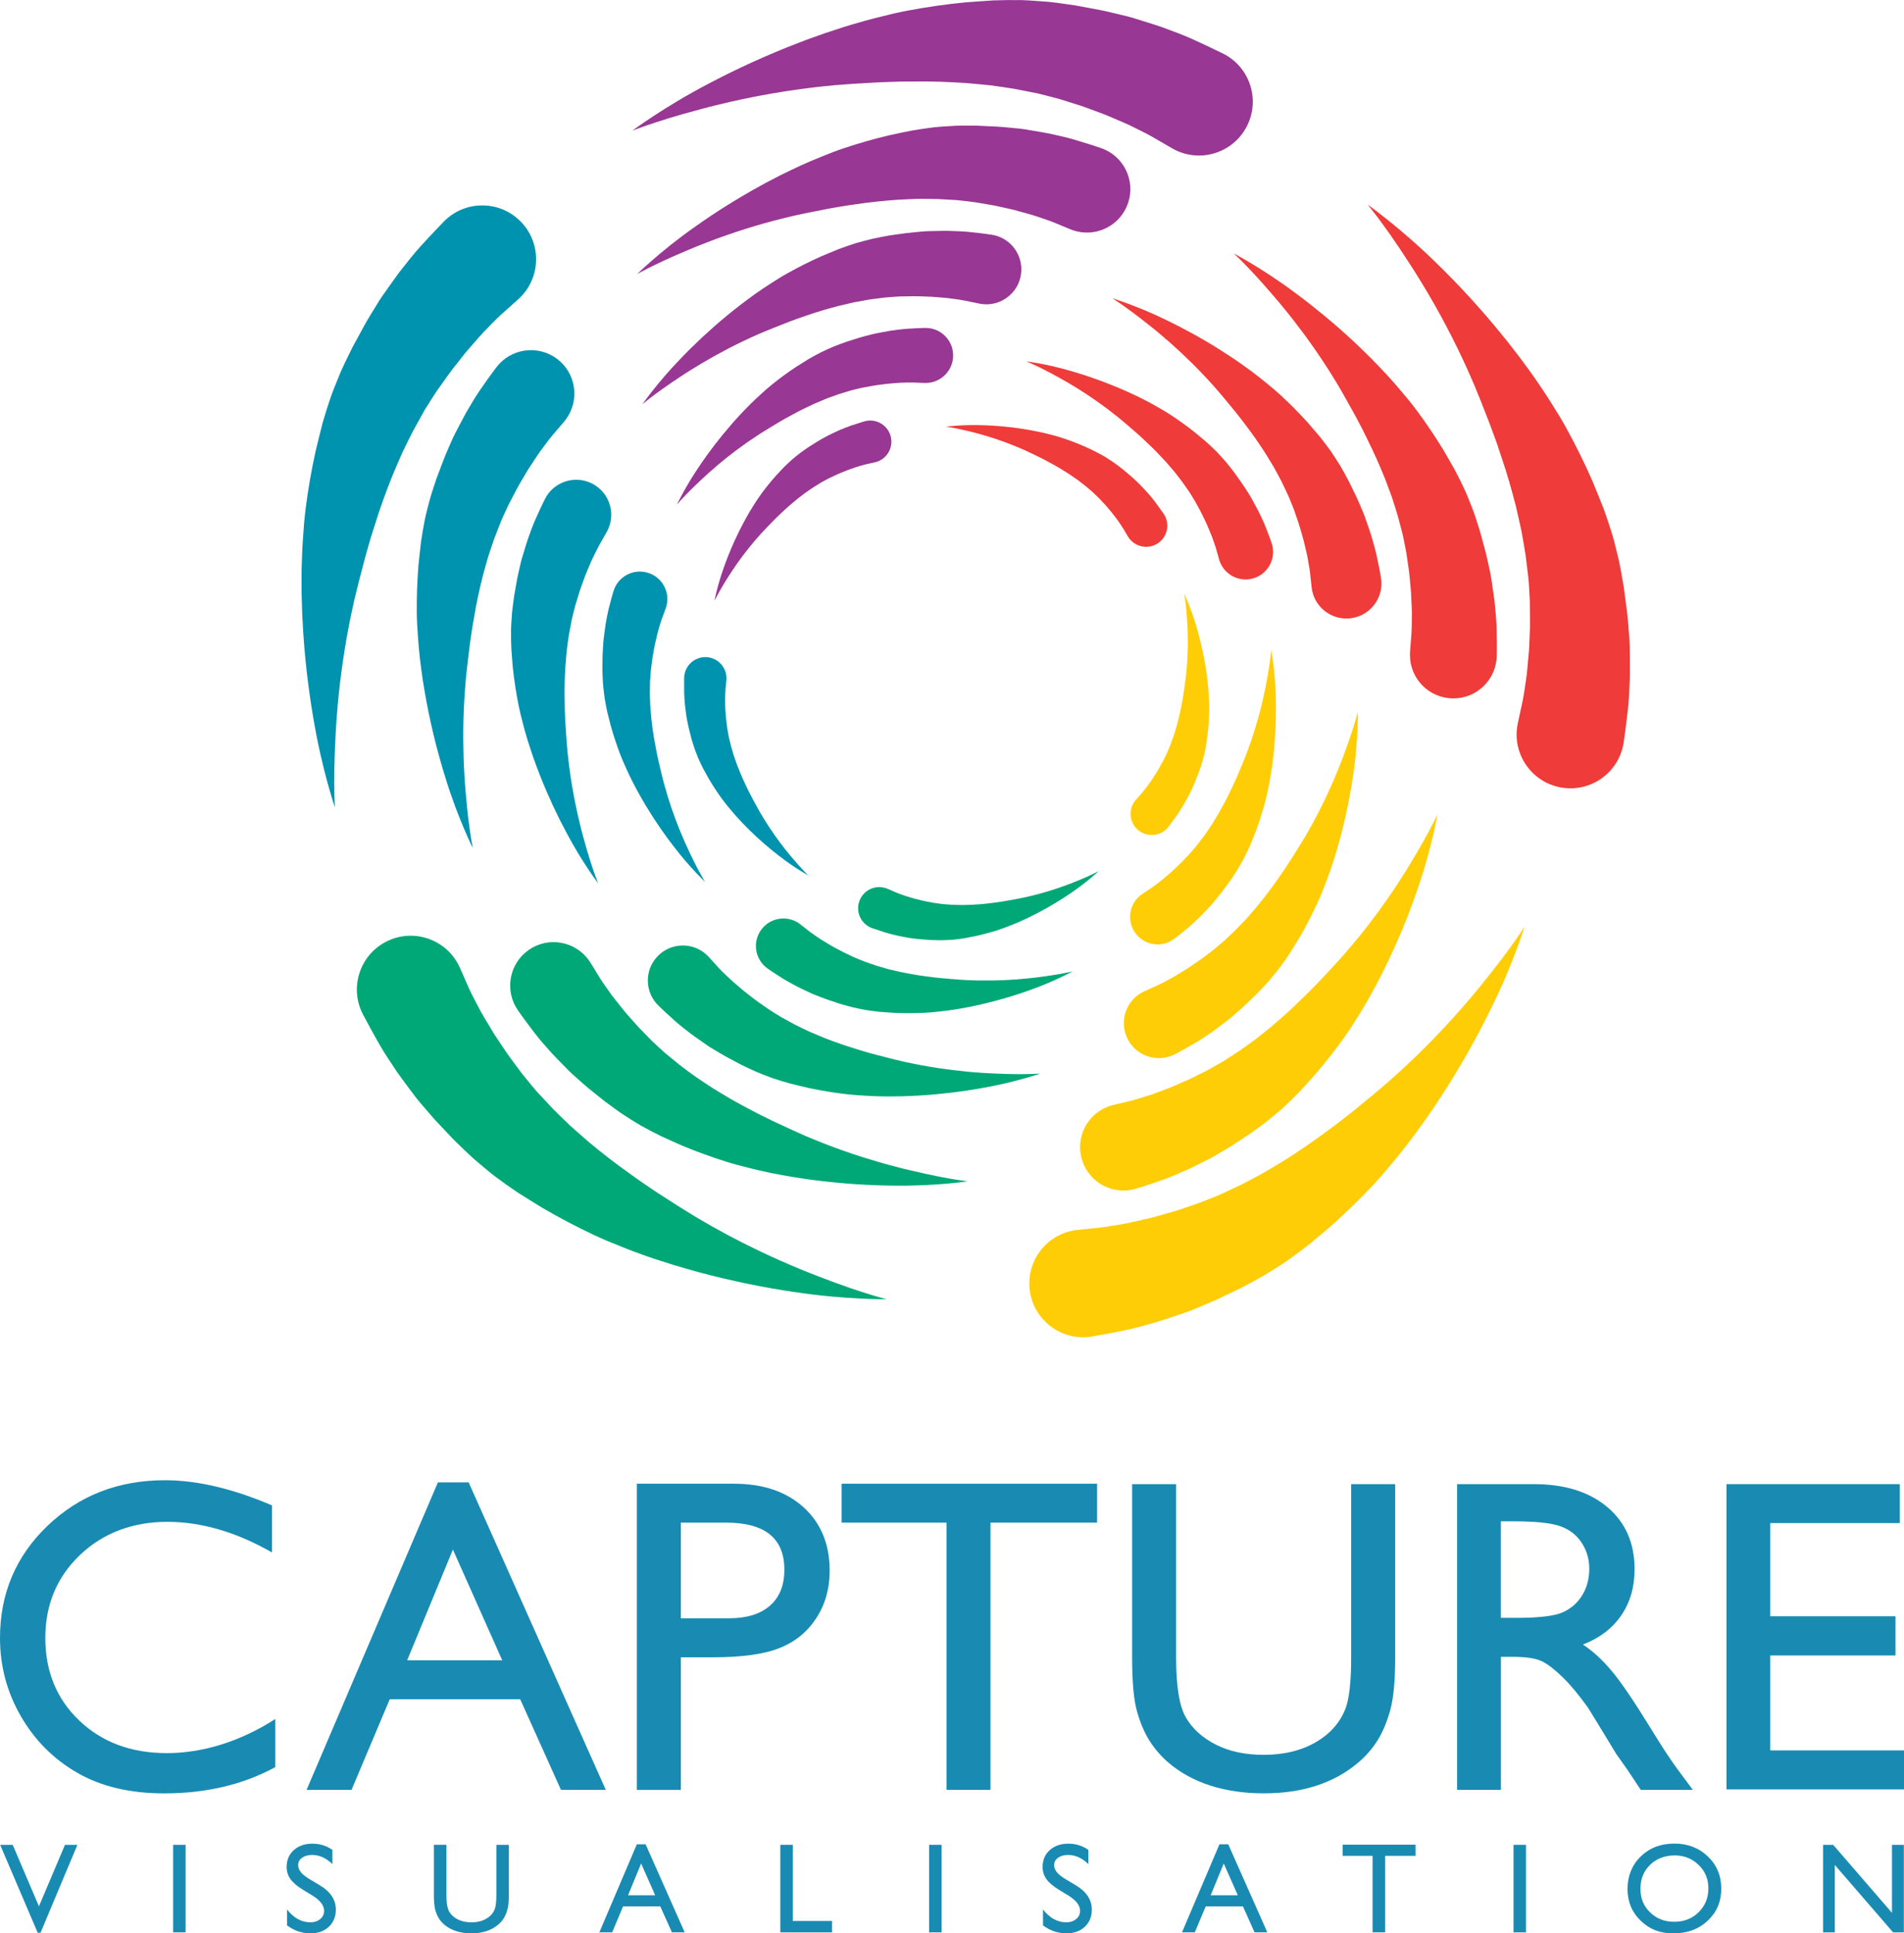 <?xml version="1.0" encoding="UTF-8"?>
<svg id="Five_Star" data-name="Five Star" xmlns="http://www.w3.org/2000/svg" viewBox="0 0 492.87 500.45">
  <defs>
    <style>
      .cls-1 {
        fill: #00a877;
      }

      .cls-1, .cls-2, .cls-3, .cls-4, .cls-5, .cls-6 {
        stroke-width: 0px;
      }

      .cls-2 {
        fill: #983794;
      }

      .cls-3 {
        fill: #ffcd05;
      }

      .cls-4 {
        fill: #ef3b39;
      }

      .cls-5 {
        fill: #0093af;
      }

      .cls-6 {
        fill: #198bb3;
      }
    </style>
  </defs>
  <g>
    <path class="cls-6" d="M71.27,444.96v12.46c-8.31,4.53-17.9,6.8-28.78,6.8-8.84,0-16.33-1.78-22.49-5.33-6.16-3.55-11.03-8.44-14.62-14.67-3.59-6.23-5.38-12.97-5.38-20.22,0-11.52,4.11-21.21,12.32-29.06,8.21-7.86,18.35-11.78,30.39-11.78,8.31,0,17.54,2.17,27.71,6.52v12.18c-9.26-5.29-18.3-7.93-27.14-7.93s-16.59,2.86-22.57,8.58c-5.99,5.72-8.98,12.89-8.98,21.5s2.95,15.83,8.84,21.41c5.89,5.59,13.43,8.38,22.61,8.38s18.96-2.95,28.1-8.84Z"/>
    <path class="cls-6" d="M113.36,383.72h7.96l35.49,79.59h-11.6l-10.55-23.45h-33.77l-9.89,23.45h-11.64l33.99-79.59ZM130.01,429.78l-12.77-28.67-11.84,28.67h24.61Z"/>
    <path class="cls-6" d="M164.86,463.31v-79.25h25.1c7.55,0,13.58,2.04,18.07,6.12,4.49,4.08,6.74,9.56,6.74,16.43,0,4.61-1.15,8.69-3.46,12.24-2.3,3.55-5.46,6.13-9.46,7.73-4,1.61-9.75,2.41-17.22,2.41h-8.39v34.33h-11.39ZM187.97,394.14h-11.73v24.76h12.41c4.61,0,8.16-1.08,10.65-3.26,2.49-2.17,3.74-5.27,3.74-9.32,0-8.12-5.02-12.18-15.07-12.18Z"/>
    <path class="cls-6" d="M217.88,384.06h66.11v10.08h-27.59v69.17h-11.39v-69.17h-27.14v-10.08Z"/>
    <path class="cls-6" d="M349.77,384.17h11.39v44.92c0,6.08-.45,10.67-1.33,13.77-.89,3.1-1.98,5.67-3.29,7.73-1.3,2.06-2.9,3.9-4.79,5.52-6.27,5.4-14.47,8.1-24.59,8.1s-18.58-2.68-24.81-8.04c-1.89-1.66-3.49-3.52-4.79-5.58-1.3-2.06-2.38-4.58-3.23-7.56-.85-2.98-1.27-7.67-1.27-14.05v-44.81h11.39v44.92c0,7.44.85,12.62,2.55,15.52,1.7,2.91,4.28,5.24,7.76,7,3.47,1.76,7.57,2.63,12.29,2.63,6.72,0,12.2-1.76,16.43-5.27,2.23-1.89,3.83-4.12,4.81-6.68.98-2.57,1.47-6.97,1.47-13.2v-44.92Z"/>
    <path class="cls-6" d="M377.18,463.31v-79.14h19.83c8.01,0,14.36,1.98,19.07,5.95,4.7,3.97,7.05,9.33,7.05,16.09,0,4.61-1.15,8.59-3.46,11.95-2.3,3.36-5.61,5.87-9.91,7.54,2.53,1.66,5,3.93,7.42,6.8,2.42,2.87,5.81,7.87,10.2,15.01,2.76,4.5,4.97,7.87,6.63,10.14l4.19,5.66h-13.48l-3.45-5.21c-.12-.19-.34-.51-.68-.96l-2.21-3.12-3.5-5.78-3.79-6.18c-2.34-3.25-4.48-5.84-6.43-7.76-1.95-1.92-3.71-3.31-5.28-4.16-1.57-.85-4.21-1.27-7.91-1.27h-2.95v34.44h-11.33ZM391.91,393.8h-3.4v24.98h4.3c5.74,0,9.68-.49,11.81-1.47,2.14-.98,3.8-2.46,4.99-4.44,1.19-1.98,1.79-4.24,1.79-6.77s-.66-4.75-1.98-6.77c-1.32-2.02-3.18-3.44-5.58-4.28-2.4-.83-6.37-1.25-11.92-1.25Z"/>
    <path class="cls-6" d="M446.92,384.17h44.87v10.08h-33.54v24.13h32.41v10.14h-32.41v24.58h34.62v10.09h-45.95v-79.03Z"/>
  </g>
  <g>
    <path class="cls-6" d="M16.82,477.54h3.22l-9.55,22.76h-.73L.04,477.54h3.25l6.79,15.91,6.74-15.91Z"/>
    <path class="cls-6" d="M44.82,477.54h3.23v22.66h-3.23v-22.66Z"/>
    <path class="cls-6" d="M80.93,490.7l-2.46-1.5c-1.54-.94-2.63-1.87-3.29-2.79-.65-.91-.98-1.96-.98-3.15,0-1.79.62-3.24,1.85-4.35,1.23-1.11,2.83-1.67,4.81-1.67s3.61.53,5.19,1.6v3.68c-1.63-1.57-3.38-2.36-5.25-2.36-1.06,0-1.92.24-2.6.73-.68.49-1.02,1.12-1.02,1.88,0,.68.25,1.31.75,1.91.5.59,1.3,1.22,2.41,1.87l2.47,1.47c2.75,1.65,4.13,3.75,4.13,6.3,0,1.82-.61,3.29-1.82,4.43-1.21,1.14-2.79,1.7-4.73,1.7-2.23,0-4.26-.69-6.09-2.06v-4.12c1.75,2.22,3.77,3.33,6.06,3.33,1.01,0,1.86-.29,2.53-.85.67-.56,1.01-1.27,1.01-2.12,0-1.38-.99-2.69-2.97-3.93Z"/>
    <path class="cls-6" d="M128.47,477.54h3.25v12.86c0,1.74-.12,3.06-.38,3.94-.25.88-.56,1.62-.94,2.21-.37.59-.83,1.12-1.36,1.58-1.79,1.55-4.13,2.32-7.01,2.32s-5.3-.77-7.08-2.3c-.54-.48-.99-1.01-1.36-1.6-.37-.59-.68-1.31-.92-2.17-.24-.85-.36-2.19-.36-4.02v-12.83h3.25v12.86c0,2.13.24,3.61.73,4.45.49.83,1.22,1.5,2.21,2,.99.5,2.16.76,3.51.76,1.92,0,3.48-.5,4.69-1.51.64-.54,1.09-1.18,1.37-1.91.28-.73.42-1.99.42-3.78v-12.86Z"/>
    <path class="cls-6" d="M164.85,477.4h2.27l10.12,22.79h-3.31l-3.01-6.72h-9.63l-2.82,6.72h-3.32l9.7-22.79ZM169.6,490.59l-3.64-8.21-3.38,8.21h7.02Z"/>
    <path class="cls-6" d="M201.99,477.54h3.23v19.71h10.17v2.95h-13.4v-22.66Z"/>
    <path class="cls-6" d="M240.52,477.54h3.23v22.66h-3.23v-22.66Z"/>
    <path class="cls-6" d="M276.62,490.7l-2.46-1.5c-1.54-.94-2.64-1.87-3.29-2.79-.65-.91-.98-1.96-.98-3.15,0-1.79.62-3.24,1.85-4.35,1.23-1.11,2.84-1.67,4.81-1.67s3.61.53,5.19,1.6v3.68c-1.63-1.57-3.38-2.36-5.25-2.36-1.05,0-1.92.24-2.6.73-.68.49-1.02,1.12-1.02,1.88,0,.68.25,1.31.75,1.91.5.59,1.3,1.22,2.41,1.87l2.47,1.47c2.75,1.65,4.13,3.75,4.13,6.3,0,1.82-.61,3.29-1.82,4.43-1.21,1.14-2.79,1.7-4.73,1.7-2.23,0-4.26-.69-6.09-2.06v-4.12c1.74,2.22,3.77,3.33,6.06,3.33,1.01,0,1.86-.29,2.53-.85.67-.56,1.01-1.27,1.01-2.12,0-1.38-.99-2.69-2.97-3.93Z"/>
    <path class="cls-6" d="M315.67,477.4h2.27l10.12,22.79h-3.31l-3.01-6.72h-9.63l-2.82,6.72h-3.32l9.7-22.79ZM320.42,490.59l-3.64-8.21-3.38,8.21h7.02Z"/>
    <path class="cls-6" d="M347.57,477.5h18.86v2.89h-7.87v19.8h-3.25v-19.8h-7.74v-2.89Z"/>
    <path class="cls-6" d="M391.79,477.54h3.23v22.66h-3.23v-22.66Z"/>
    <path class="cls-6" d="M433.38,477.21c3.49,0,6.39,1.11,8.71,3.33,2.32,2.22,3.48,5,3.48,8.34s-1.17,6.11-3.51,8.3c-2.34,2.19-5.29,3.28-8.86,3.28s-6.23-1.09-8.5-3.28c-2.27-2.19-3.4-4.93-3.4-8.23s1.14-6.18,3.42-8.4c2.29-2.22,5.17-3.33,8.66-3.33ZM433.51,480.29c-2.58,0-4.71.81-6.37,2.43-1.66,1.62-2.49,3.69-2.49,6.21s.83,4.48,2.5,6.1c1.67,1.62,3.75,2.43,6.26,2.43s4.62-.83,6.3-2.48c1.68-1.65,2.52-3.71,2.52-6.18s-.84-4.42-2.52-6.06c-1.69-1.64-3.75-2.46-6.21-2.46Z"/>
    <path class="cls-6" d="M489.76,477.54h3.07v22.66h-2.78l-15.09-17.45v17.45h-3.04v-22.66h2.62l15.22,17.6v-17.6Z"/>
  </g>
  <g>
    <path class="cls-2" d="M163.7,33.83s1.9-1.45,5.4-3.74c3.5-2.3,8.61-5.48,15.05-8.81,3.21-1.69,6.75-3.42,10.55-5.16,3.81-1.72,7.89-3.46,12.19-5.1,2.14-.85,4.36-1.59,6.61-2.41,2.26-.73,4.55-1.53,6.9-2.22,2.35-.69,4.72-1.37,7.14-1.95,1.21-.3,2.42-.6,3.63-.9,1.22-.26,2.45-.55,3.68-.77,4.93-.94,9.93-1.66,14.9-2.14,2.49-.21,4.97-.36,7.43-.53,2.46-.09,4.9-.11,7.3-.07,1.2.03,2.39.11,3.57.2,1.18.09,2.35.15,3.5.26,2.31.23,4.55.61,6.74.9,2.18.4,4.3.8,6.35,1.18,2.05.39,4,.92,5.89,1.35,1.9.41,3.66.99,5.35,1.53,1.69.54,3.29,1.01,4.78,1.53,2.96,1.09,5.54,2.04,7.61,2.97,2.06.95,3.68,1.67,4.77,2.2,1.09.53,1.67.81,1.67.81l1.71.82c6.93,3.34,9.84,11.67,6.49,18.6-3.34,6.93-11.67,9.84-18.6,6.49-.32-.15-.66-.33-.96-.51,0,0-1.83-1.07-5.04-2.93-1.62-.93-3.66-1.9-6-3.06-1.18-.55-2.47-1.07-3.82-1.66-.68-.29-1.37-.59-2.08-.89-.71-.3-1.46-.55-2.22-.84-1.53-.54-3.1-1.19-4.77-1.72-1.68-.53-3.43-1.08-5.21-1.64-1.82-.46-3.69-1-5.62-1.45-1.95-.38-3.95-.77-5.98-1.17-2.05-.33-4.14-.63-6.27-.92-2.13-.2-4.3-.43-6.5-.6-4.39-.28-8.89-.46-13.4-.38-1.13.02-2.26.01-3.39.02-1.13.04-2.26.08-3.39.11-2.27.04-4.51.25-6.76.35-2.25.1-4.48.31-6.7.46-2.2.24-4.4.41-6.54.71-4.3.52-8.45,1.19-12.38,1.91-3.93.74-7.64,1.53-11.05,2.37-3.42.8-6.51,1.71-9.28,2.45-2.75.79-5.15,1.51-7.11,2.17-3.93,1.28-6.13,2.18-6.13,2.18Z"/>
    <path class="cls-5" d="M86.68,208.93s-.79-2.25-1.89-6.29c-1.11-4.04-2.55-9.89-3.73-17.04-.62-3.57-1.16-7.47-1.65-11.63-.46-4.16-.86-8.57-1.08-13.17-.15-2.3-.17-4.64-.25-7.03,0-2.38-.05-4.8.02-7.25.07-2.44.15-4.91.35-7.39.09-1.24.18-2.49.27-3.74.13-1.24.23-2.5.4-3.74.63-4.97,1.49-9.95,2.57-14.83.57-2.43,1.19-4.84,1.79-7.23.67-2.37,1.41-4.69,2.19-6.96.4-1.13.84-2.24,1.29-3.33.45-1.09.87-2.18,1.33-3.25.94-2.12,1.98-4.14,2.94-6.13,1.06-1.95,2.09-3.84,3.08-5.67,1-1.83,2.11-3.52,3.1-5.19.98-1.68,2.08-3.18,3.11-4.62,1.03-1.44,1.98-2.82,2.93-4.08,1.95-2.48,3.65-4.64,5.17-6.32,1.54-1.67,2.72-2.99,3.57-3.86.84-.87,1.28-1.34,1.28-1.34l1.31-1.37c5.32-5.56,14.14-5.75,19.7-.43s5.75,14.14.43,19.7c-.24.26-.52.52-.78.75,0,0-1.58,1.41-4.35,3.89-1.38,1.25-2.93,2.9-4.76,4.76-.89.96-1.78,2.02-2.75,3.12-.49.55-.98,1.12-1.49,1.7-.5.59-.97,1.22-1.48,1.86-.99,1.28-2.09,2.58-3.11,4.01-1.02,1.44-2.08,2.92-3.17,4.45-1,1.59-2.09,3.2-3.11,4.9-.97,1.74-1.95,3.52-2.96,5.33-.95,1.84-1.88,3.75-2.81,5.68-.85,1.97-1.74,3.96-2.58,5.99-1.62,4.09-3.18,8.31-4.5,12.63-.33,1.08-.69,2.15-1.03,3.23-.31,1.09-.63,2.18-.94,3.26-.66,2.17-1.16,4.37-1.75,6.54-.6,2.17-1.09,4.36-1.63,6.51-.45,2.17-.97,4.31-1.35,6.44-.84,4.25-1.48,8.4-2.01,12.37-.51,3.97-.91,7.74-1.16,11.24-.29,3.5-.39,6.72-.53,9.58-.1,2.86-.15,5.37-.14,7.43,0,4.13.18,6.5.18,6.5Z"/>
    <path class="cls-1" d="M229.4,336.29s-2.38.06-6.57-.15c-4.19-.2-10.19-.63-17.35-1.72-3.59-.52-7.47-1.2-11.57-2.03-4.1-.85-8.42-1.83-12.86-3.04-2.23-.57-4.47-1.28-6.76-1.93-2.26-.74-4.58-1.44-6.89-2.25-2.3-.82-4.63-1.66-6.92-2.62-1.15-.47-2.31-.94-3.47-1.41-1.14-.51-2.3-.99-3.43-1.54-4.53-2.14-9-4.49-13.31-7.02-2.14-1.29-4.23-2.63-6.32-3.94-2.05-1.37-4.03-2.79-5.95-4.23-.95-.73-1.87-1.49-2.77-2.26-.9-.76-1.81-1.5-2.68-2.27-1.73-1.55-3.32-3.17-4.93-4.69-1.52-1.61-3.01-3.17-4.44-4.69-1.43-1.52-2.7-3.1-3.98-4.55-1.29-1.45-2.38-2.96-3.43-4.38-1.05-1.43-2.07-2.76-2.97-4.05-1.75-2.62-3.29-4.91-4.41-6.87-1.11-1.98-2-3.52-2.57-4.59-.57-1.07-.88-1.64-.88-1.64l-.9-1.67c-3.64-6.78-1.1-15.23,5.68-18.87,6.78-3.64,15.22-1.1,18.86,5.68.17.31.33.66.48.97,0,0,.85,1.94,2.35,5.34.77,1.7,1.85,3.68,3.06,6,.63,1.14,1.37,2.31,2.12,3.58.38.63.76,1.28,1.16,1.95.4.66.86,1.3,1.31,1.98.92,1.33,1.81,2.79,2.85,4.2,1.05,1.42,2.14,2.88,3.26,4.39,1.2,1.44,2.39,2.98,3.7,4.48,1.36,1.46,2.74,2.94,4.15,4.46,1.46,1.47,2.98,2.94,4.53,4.43,1.61,1.41,3.23,2.88,4.9,4.31,3.39,2.81,6.92,5.59,10.62,8.18.93.64,1.84,1.32,2.76,1.98l2.81,1.9c1.86,1.3,3.8,2.45,5.68,3.69,1.88,1.25,3.81,2.38,5.69,3.56,1.92,1.1,3.8,2.25,5.71,3.27,3.78,2.11,7.54,4,11.14,5.73,3.61,1.71,7.08,3.25,10.33,4.58,3.24,1.36,6.27,2.45,8.95,3.47,2.69.98,5.06,1.81,7.03,2.43,3.93,1.27,6.24,1.84,6.24,1.84Z"/>
    <path class="cls-3" d="M394.63,239.91s-.68,2.28-2.17,6.2c-1.48,3.92-3.75,9.5-7,15.97-1.6,3.25-3.45,6.73-5.5,10.38-2.07,3.63-4.34,7.44-6.87,11.29-1.23,1.95-2.59,3.85-3.93,5.84-1.4,1.92-2.78,3.92-4.27,5.85-1.49,1.93-3.01,3.89-4.63,5.77l-2.41,2.87c-.84.93-1.65,1.88-2.52,2.79-3.43,3.65-7.06,7.17-10.79,10.49-1.89,1.63-3.81,3.21-5.7,4.79-1.94,1.52-3.9,2.96-5.86,4.35-.99.68-2,1.32-3,1.94-1.01.62-1.99,1.26-2.99,1.84-2.01,1.17-4.04,2.18-5.98,3.24-2,.95-3.95,1.88-5.83,2.78-1.89.89-3.78,1.61-5.56,2.38-1.78.78-3.55,1.35-5.23,1.91-1.68.55-3.26,1.12-4.77,1.57-3.04.86-5.69,1.61-7.9,2.08-2.22.44-3.96.82-5.16,1.02-1.19.21-1.83.33-1.83.33l-1.87.34c-7.57,1.37-14.82-3.66-16.19-11.23-1.37-7.57,3.66-14.82,11.23-16.19.35-.06.73-.11,1.07-.15,0,0,2.11-.21,5.8-.59,1.85-.21,4.07-.62,6.65-1.06,1.28-.25,2.62-.59,4.06-.9.72-.16,1.46-.33,2.21-.5.75-.18,1.51-.42,2.29-.63,1.55-.46,3.21-.86,4.87-1.41,1.67-.56,3.4-1.14,5.18-1.74,1.74-.7,3.57-1.36,5.4-2.13,1.8-.84,3.65-1.7,5.52-2.57,1.85-.93,3.72-1.92,5.61-2.94,1.84-1.1,3.73-2.18,5.61-3.33,3.72-2.36,7.46-4.86,11.07-7.57.9-.68,1.82-1.34,2.73-2.01l2.68-2.09c1.81-1.37,3.51-2.85,5.26-4.26,1.77-1.4,3.44-2.88,5.14-4.31,1.64-1.49,3.32-2.92,4.88-4.42,3.17-2.95,6.14-5.93,8.89-8.82,2.74-2.91,5.28-5.73,7.54-8.41,2.3-2.66,4.26-5.21,6.07-7.44,1.76-2.26,3.28-4.25,4.48-5.93,2.43-3.35,3.68-5.36,3.68-5.36Z"/>
    <path class="cls-4" d="M354.03,52.98s1.96,1.36,5.23,3.98c3.27,2.62,7.87,6.5,13.03,11.59,2.6,2.53,5.34,5.36,8.17,8.44,2.82,3.09,5.73,6.43,8.62,10.02,1.47,1.77,2.86,3.66,4.34,5.54,1.4,1.92,2.86,3.85,4.25,5.87,1.38,2.02,2.76,4.06,4.06,6.18.66,1.06,1.32,2.12,1.98,3.18.62,1.08,1.28,2.16,1.87,3.26,2.41,4.4,4.64,8.93,6.64,13.5.97,2.3,1.88,4.61,2.8,6.9.85,2.31,1.61,4.63,2.33,6.92.34,1.15.64,2.31.91,3.45.28,1.15.58,2.28.83,3.41.49,2.27.83,4.52,1.23,6.69.29,2.2.57,4.34.84,6.4.26,2.07.37,4.09.54,6.02.19,1.93.19,3.79.2,5.56,0,1.77.05,3.45.02,5.02-.12,3.16-.23,5.9-.47,8.16-.26,2.25-.45,4.02-.62,5.22-.16,1.2-.25,1.84-.25,1.84l-.26,1.88c-1.04,7.62-8.06,12.96-15.68,11.92-7.62-1.04-12.96-8.06-11.92-15.68.05-.35.12-.73.19-1.07,0,0,.45-2.07,1.23-5.7.38-1.83.67-4.07,1.05-6.65.16-1.29.25-2.68.39-4.14.07-.73.14-1.49.21-2.26.06-.77.07-1.56.11-2.37.04-1.62.18-3.32.16-5.07-.02-1.77-.04-3.59-.05-5.46-.12-1.87-.18-3.82-.36-5.8-.24-1.98-.49-3.99-.74-6.05-.32-2.05-.68-4.13-1.07-6.24-.47-2.09-.92-4.22-1.43-6.36-1.09-4.26-2.31-8.59-3.78-12.86-.37-1.06-.71-2.15-1.07-3.22-.39-1.07-.77-2.13-1.16-3.19-.74-2.14-1.63-4.22-2.43-6.32-.79-2.11-1.68-4.16-2.51-6.22-.91-2.02-1.75-4.06-2.69-6-1.82-3.93-3.74-7.67-5.64-11.19-1.92-3.51-3.82-6.79-5.67-9.77-1.82-3-3.63-5.66-5.2-8.07-1.6-2.37-3.03-4.44-4.26-6.1-2.43-3.34-3.96-5.15-3.96-5.15Z"/>
    <path class="cls-2" d="M164.88,71s1.36-1.36,3.91-3.58c2.55-2.22,6.29-5.32,11.08-8.69,2.38-1.7,5.02-3.47,7.88-5.28,2.86-1.79,5.93-3.63,9.2-5.41,1.62-.92,3.32-1.75,5.02-2.65,1.73-.83,3.47-1.72,5.27-2.53,1.8-.81,3.63-1.61,5.5-2.34,1.86-.76,3.75-1.5,5.67-2.14,3.84-1.29,7.76-2.41,11.68-3.34,1.97-.44,3.93-.83,5.88-1.23,1.96-.34,3.91-.62,5.83-.86,1.93-.21,3.84-.29,5.7-.4,1.87-.07,3.71-.01,5.49-.02,1.79.09,3.53.17,5.21.25,1.68.09,3.3.3,4.86.43,1.56.12,3.04.4,4.45.64,1.41.25,2.75.45,3.99.7,2.49.55,4.66,1.03,6.41,1.54,3.51,1.04,5.48,1.71,5.48,1.7l1.58.53c5.88,1.99,9.03,8.37,7.04,14.25-1.99,5.88-8.37,9.03-14.25,7.04-.22-.08-.47-.17-.69-.26,0,0-1.58-.65-4.35-1.8-1.4-.56-3.13-1.12-5.14-1.79-1.01-.31-2.09-.58-3.24-.91-.57-.16-1.16-.32-1.76-.49-.6-.16-1.23-.28-1.87-.43-1.28-.27-2.61-.61-4.01-.85-1.41-.24-2.86-.49-4.35-.74-1.51-.17-3.06-.4-4.66-.54-1.6-.09-3.24-.19-4.91-.28-1.67-.04-3.38-.05-5.11-.05-1.73.07-3.49.13-5.26.23-3.54.26-7.16.61-10.76,1.16l-2.71.39-2.7.46c-1.81.28-3.58.69-5.37,1.02-1.79.32-3.55.74-5.31,1.1-1.73.44-3.47.81-5.16,1.28-3.38.88-6.63,1.87-9.7,2.88-3.06,1.02-5.94,2.06-8.58,3.1-2.65,1.02-5.02,2.08-7.16,2.98-2.12.93-3.96,1.77-5.45,2.51-3,1.45-4.66,2.41-4.66,2.41Z"/>
    <path class="cls-5" d="M122.38,219.48s-.88-1.71-2.2-4.83c-1.33-3.11-3.12-7.63-4.84-13.22-.88-2.79-1.75-5.85-2.59-9.12-.82-3.27-1.62-6.76-2.3-10.42-.37-1.83-.64-3.7-.97-5.6-.26-1.9-.57-3.84-.78-5.8-.21-1.96-.41-3.95-.53-5.95-.15-2-.26-4.02-.28-6.05-.04-4.05.11-8.12.43-12.14.19-2.01.43-4,.65-5.98.28-1.97.62-3.91.99-5.81.4-1.9.91-3.74,1.38-5.55.52-1.8,1.13-3.53,1.68-5.23.63-1.67,1.25-3.3,1.85-4.87.6-1.57,1.3-3.05,1.91-4.49.6-1.45,1.32-2.77,1.98-4.03.67-1.26,1.28-2.47,1.9-3.58,1.29-2.2,2.42-4.11,3.45-5.62,2.07-3.02,3.32-4.69,3.32-4.69l1-1.34c3.71-4.98,10.75-6,15.73-2.3,4.98,3.71,6.01,10.75,2.3,15.73-.14.19-.31.4-.46.58,0,0-1.11,1.3-3.05,3.58-.97,1.15-2.03,2.64-3.29,4.33-.61.86-1.2,1.81-1.86,2.8-.33.5-.66,1.01-1.01,1.53-.34.53-.65,1.09-.98,1.65-.65,1.13-1.39,2.29-2.05,3.55-.66,1.26-1.35,2.57-2.05,3.91-.63,1.38-1.33,2.79-1.96,4.26-.58,1.5-1.18,3.03-1.78,4.58-.56,1.58-1.09,3.2-1.63,4.85-.46,1.67-.96,3.36-1.41,5.07-.85,3.45-1.64,7-2.22,10.6l-.47,2.7-.4,2.71c-.29,1.81-.45,3.62-.69,5.42-.25,1.8-.4,3.6-.59,5.39-.12,1.78-.3,3.55-.38,5.3-.21,3.49-.27,6.88-.26,10.11.03,3.23.12,6.29.3,9.12.15,2.83.42,5.42.62,7.73.23,2.3.46,4.31.7,5.96.45,3.31.85,5.18.85,5.18Z"/>
    <path class="cls-1" d="M250.47,305.78s-1.9.31-5.27.6c-3.37.3-8.22.61-14.07.52-2.93-.02-6.1-.15-9.48-.36-3.37-.23-6.93-.55-10.62-1.03-1.85-.21-3.71-.53-5.62-.81-1.89-.34-3.82-.65-5.75-1.05-1.93-.41-3.88-.83-5.82-1.34-1.95-.48-3.91-.99-5.84-1.6-3.86-1.21-7.69-2.61-11.42-4.16-1.85-.8-3.67-1.64-5.48-2.46-1.79-.88-3.53-1.8-5.22-2.74-1.68-.97-3.27-2.02-4.85-3.03-1.55-1.05-3.01-2.17-4.45-3.21-1.39-1.12-2.75-2.21-4.06-3.26-1.31-1.06-2.5-2.18-3.68-3.21-1.19-1.02-2.23-2.11-3.22-3.13-.99-1.03-1.96-1.98-2.82-2.92-1.69-1.91-3.17-3.57-4.28-5.02-2.23-2.9-3.43-4.6-3.43-4.6l-.96-1.36c-3.59-5.06-2.39-12.08,2.67-15.67,5.06-3.59,12.08-2.39,15.67,2.68.14.19.28.42.41.62,0,0,.9,1.46,2.46,4.01.8,1.28,1.88,2.74,3.1,4.46.63.84,1.35,1.7,2.08,2.64.37.47.75.94,1.14,1.43.39.49.83.95,1.26,1.44.88.97,1.75,2.03,2.74,3.05,1,1.02,2.03,2.07,3.08,3.16,1.12,1.02,2.24,2.12,3.45,3.18,1.24,1.02,2.52,2.06,3.81,3.11,1.33,1.02,2.71,2.03,4.11,3.04,1.44.96,2.9,1.95,4.39,2.91,3.02,1.88,6.15,3.72,9.39,5.39l2.42,1.28,2.46,1.21c1.63.84,3.31,1.55,4.95,2.33,1.64.79,3.3,1.49,4.94,2.23,1.66.67,3.29,1.39,4.92,2,3.26,1.27,6.47,2.38,9.54,3.37,3.08.97,6.02,1.83,8.76,2.53,2.74.74,5.28,1.27,7.54,1.8,2.26.49,4.24.89,5.89,1.18,3.28.59,5.19.79,5.19.79Z"/>
    <path class="cls-3" d="M372.12,210.64s-.3,1.9-1.06,5.2c-.76,3.3-1.96,8.01-3.85,13.54-.93,2.78-2.02,5.76-3.27,8.9-1.26,3.13-2.66,6.43-4.26,9.78-.77,1.69-1.66,3.37-2.5,5.1-.91,1.69-1.8,3.44-2.78,5.15-.98,1.71-1.98,3.44-3.07,5.12-1.06,1.71-2.15,3.41-3.33,5.06-2.35,3.3-4.86,6.51-7.49,9.57-1.33,1.51-2.7,2.98-4.03,4.46-1.38,1.43-2.8,2.8-4.22,4.12-1.44,1.3-2.93,2.49-4.38,3.68-1.48,1.15-2.99,2.19-4.43,3.24-1.5.98-2.95,1.94-4.36,2.86-1.41.92-2.85,1.7-4.19,2.51-1.34.82-2.69,1.47-3.97,2.1-1.28.63-2.49,1.25-3.64,1.78-2.34,1.02-4.37,1.91-6.09,2.52-3.45,1.22-5.44,1.84-5.44,1.84l-1.59.5c-5.93,1.85-12.23-1.46-14.07-7.38-1.85-5.93,1.46-12.23,7.38-14.07.23-.07.48-.14.71-.19,0,0,1.66-.4,4.58-1.1,1.46-.37,3.19-.94,5.21-1.57,1-.34,2.04-.76,3.15-1.17.56-.21,1.13-.42,1.71-.64.58-.23,1.16-.5,1.76-.75,1.19-.54,2.47-1.04,3.74-1.66,1.28-.63,2.6-1.29,3.96-1.96,1.32-.75,2.71-1.48,4.09-2.3,1.35-.87,2.73-1.76,4.14-2.66,1.38-.95,2.77-1.95,4.17-2.97,1.36-1.08,2.75-2.15,4.12-3.28,2.72-2.29,5.44-4.7,8.02-7.27l1.97-1.91,1.92-1.96c1.3-1.29,2.49-2.67,3.75-3.98,1.26-1.31,2.44-2.68,3.64-4.01,1.15-1.37,2.33-2.7,3.42-4.06,2.22-2.7,4.26-5.41,6.15-8.03,1.88-2.62,3.6-5.16,5.12-7.55,1.55-2.38,2.84-4.63,4.04-6.61,1.16-2,2.16-3.76,2.94-5.24,1.58-2.94,2.36-4.69,2.36-4.69Z"/>
    <path class="cls-4" d="M319.23,65.54s1.72.87,4.62,2.62c2.9,1.74,7.01,4.34,11.69,7.85,2.36,1.74,4.85,3.71,7.46,5.86,2.59,2.17,5.29,4.52,7.99,7.07,1.37,1.26,2.69,2.61,4.07,3.96,1.33,1.39,2.71,2.77,4.04,4.23,1.32,1.46,2.66,2.95,3.93,4.5,1.3,1.53,2.58,3.1,3.79,4.73,2.41,3.25,4.69,6.64,6.79,10.08,1.03,1.73,2,3.49,2.99,5.21.93,1.76,1.8,3.52,2.62,5.28.79,1.77,1.46,3.56,2.15,5.3.64,1.76,1.16,3.52,1.71,5.22.47,1.73.93,3.4,1.37,5.03.44,1.63.74,3.23,1.09,4.76.37,1.52.56,3.01.77,4.43.2,1.41.42,2.75.57,4.02.25,2.54.46,4.75.52,6.58.1,3.66.07,5.74.07,5.74l-.02,1.67c-.07,6.21-5.17,11.18-11.37,11.1-6.21-.07-11.18-5.16-11.1-11.37,0-.24.02-.5.03-.74,0,0,.13-1.71.36-4.69.1-1.5.09-3.33.11-5.44-.01-1.05-.09-2.17-.14-3.36-.03-.59-.05-1.2-.08-1.83-.03-.62-.12-1.26-.17-1.91-.14-1.3-.22-2.67-.42-4.08-.21-1.41-.42-2.87-.64-4.37-.3-1.48-.57-3.03-.92-4.6-.41-1.55-.83-3.14-1.25-4.76-.48-1.6-1-3.23-1.53-4.88-.61-1.62-1.2-3.28-1.84-4.93-1.34-3.29-2.79-6.62-4.43-9.88l-1.2-2.46-1.27-2.43c-.83-1.63-1.76-3.19-2.63-4.79-.86-1.6-1.8-3.15-2.69-4.71-.95-1.52-1.84-3.05-2.81-4.51-1.89-2.94-3.83-5.73-5.74-8.33-1.92-2.6-3.79-5.02-5.6-7.2-1.78-2.2-3.53-4.13-5.04-5.89-1.54-1.72-2.91-3.22-4.07-4.41-2.31-2.41-3.73-3.69-3.73-3.69Z"/>
    <path class="cls-2" d="M166.3,104.64s.87-1.28,2.57-3.43c1.69-2.14,4.19-5.16,7.48-8.55,1.63-1.71,3.46-3.5,5.45-5.37,2-1.85,4.16-3.77,6.48-5.67,1.15-.97,2.37-1.88,3.58-2.85,1.25-.92,2.5-1.89,3.8-2.8,1.31-.91,2.63-1.82,4-2.68,1.36-.88,2.74-1.75,4.17-2.54,2.85-1.6,5.79-3.07,8.76-4.4,1.49-.64,2.99-1.25,4.48-1.86,1.5-.56,3-1.08,4.49-1.55,1.5-.45,3-.8,4.46-1.17,1.47-.33,2.94-.57,4.35-.84,1.43-.2,2.82-.39,4.16-.58,1.35-.18,2.66-.26,3.92-.39,1.26-.14,2.47-.14,3.62-.16,1.15-.02,2.24-.05,3.27-.04,2.05.06,3.85.12,5.31.26,2.94.3,4.6.53,4.6.53l1.33.19c4.96.69,8.41,5.28,7.72,10.23-.69,4.96-5.28,8.41-10.23,7.72-.19-.03-.4-.06-.59-.1,0,0-1.35-.28-3.72-.77-1.19-.24-2.65-.42-4.34-.65-.84-.1-1.75-.15-2.7-.23-.95-.09-1.96-.17-3.02-.18-1.05-.02-2.16-.1-3.3-.08-1.15.02-2.34.04-3.56.06-1.22.09-2.49.14-3.77.27-1.29.17-2.6.34-3.93.51-1.33.22-2.69.47-4.06.73-1.36.32-2.74.64-4.14.97-2.77.73-5.58,1.55-8.36,2.53-2.8.92-5.55,2-8.27,3.1-1.37.52-2.7,1.12-4.04,1.67-1.31.6-2.63,1.16-3.89,1.79-2.55,1.21-4.97,2.48-7.25,3.74-2.27,1.27-4.4,2.52-6.33,3.74-1.95,1.2-3.67,2.4-5.22,3.43-1.54,1.06-2.87,2-3.95,2.81-2.16,1.6-3.33,2.61-3.33,2.61Z"/>
    <path class="cls-5" d="M154.87,228.69s-.95-1.23-2.47-3.5c-1.52-2.27-3.62-5.58-5.82-9.75-1.12-2.08-2.26-4.38-3.42-6.84-1.14-2.47-2.3-5.12-3.39-7.91-.57-1.39-1.06-2.83-1.61-4.29-.49-1.47-1.02-2.96-1.49-4.48-.46-1.52-.92-3.07-1.31-4.64-.42-1.56-.81-3.15-1.13-4.75-.64-3.2-1.13-6.45-1.48-9.69-.15-1.62-.26-3.23-.38-4.83-.07-1.6-.1-3.19-.09-4.75.03-1.57.16-3.1.26-4.61.14-1.51.37-2.97.55-4.39.25-1.42.5-2.8.73-4.14.24-1.34.58-2.61.84-3.84.26-1.24.63-2.39.97-3.49.34-1.1.64-2.15.97-3.12.69-1.93,1.3-3.62,1.89-4.97,1.19-2.7,1.93-4.21,1.93-4.21l.59-1.21c2.19-4.5,7.62-6.37,12.12-4.18,4.5,2.19,6.37,7.62,4.18,12.12-.08.17-.18.36-.28.53,0,0-.68,1.2-1.88,3.3-.59,1.06-1.21,2.39-1.96,3.93-.35.77-.68,1.61-1.06,2.49-.38.88-.77,1.82-1.1,2.81-.34,1-.76,2.02-1.09,3.12-.34,1.1-.68,2.24-1.04,3.4-.29,1.19-.63,2.41-.91,3.67-.24,1.27-.48,2.58-.73,3.9-.21,1.33-.39,2.7-.56,4.09-.12,1.4-.24,2.81-.36,4.23-.16,2.86-.25,5.79-.17,8.73,0,2.95.18,5.9.39,8.82.08,1.47.23,2.92.34,4.36.17,1.43.29,2.86.5,4.25.36,2.8.82,5.5,1.31,8.05.5,2.55,1.04,4.97,1.6,7.18.54,2.22,1.15,4.23,1.65,6.03.53,1.79,1.01,3.35,1.45,4.62.86,2.55,1.45,3.98,1.45,3.98Z"/>
    <path class="cls-1" d="M269.31,277.88s-1.46.53-4.09,1.26c-2.63.74-6.42,1.71-11.07,2.52-2.32.42-4.86.8-7.56,1.14-2.7.32-5.58.61-8.57.78-1.5.11-3.02.13-4.58.2-1.55.01-3.13.06-4.72.03-1.59-.03-3.2-.07-4.81-.19-1.62-.09-3.25-.2-4.87-.39-3.24-.38-6.49-.92-9.67-1.59-1.59-.36-3.16-.75-4.71-1.13-1.55-.42-3.06-.89-4.55-1.38-1.48-.52-2.9-1.11-4.3-1.67-1.39-.6-2.71-1.27-4.01-1.88-1.27-.68-2.51-1.34-3.71-1.98-1.2-.64-2.31-1.35-3.4-1.99-1.1-.63-2.08-1.34-3.02-2-.94-.66-1.85-1.28-2.67-1.89-1.63-1.26-3.04-2.35-4.15-3.33-2.2-1.97-3.41-3.13-3.41-3.13l-.97-.93c-3.6-3.48-3.7-9.21-.23-12.82,3.48-3.6,9.21-3.7,12.82-.23.14.13.29.29.41.43,0,0,.93,1.02,2.55,2.81.82.89,1.9,1.89,3.13,3.07.63.57,1.32,1.14,2.05,1.77.72.63,1.49,1.29,2.33,1.92.84.64,1.69,1.35,2.63,2.01.94.66,1.92,1.34,2.92,2.04,1.04.64,2.09,1.35,3.21,2,1.14.62,2.3,1.25,3.48,1.9,1.21.61,2.45,1.2,3.71,1.8,1.29.54,2.6,1.09,3.92,1.65,2.67,1.03,5.43,2.02,8.25,2.86,2.8.9,5.67,1.65,8.51,2.36,1.42.38,2.84.68,4.25,1.02,1.41.28,2.81.61,4.2.84,2.77.52,5.48.92,8.06,1.24,2.58.31,5.04.55,7.32.69,2.28.17,4.38.22,6.24.3,1.86.05,3.5.07,4.84.05,2.69-.03,4.23-.15,4.23-.15Z"/>
    <path class="cls-3" d="M351.47,184.25s.05,1.55-.06,4.28c-.11,2.73-.35,6.64-1.02,11.31-.32,2.34-.74,4.87-1.26,7.55-.53,2.67-1.15,5.49-1.91,8.39-.36,1.46-.81,2.92-1.22,4.42-.47,1.48-.91,2.99-1.43,4.5-.52,1.5-1.06,3.02-1.66,4.52-.58,1.51-1.19,3.03-1.88,4.51-1.37,2.96-2.88,5.89-4.5,8.71-.83,1.4-1.69,2.77-2.53,4.13-.88,1.34-1.8,2.64-2.72,3.9-.95,1.25-1.95,2.41-2.92,3.57-1,1.13-2.04,2.18-3.03,3.23-1.04,1-2.05,1.97-3.03,2.92-.98.94-2,1.78-2.94,2.61-.94.85-1.91,1.57-2.83,2.26-.92.69-1.78,1.36-2.62,1.96-1.7,1.16-3.18,2.17-4.45,2.91-2.55,1.49-4.03,2.28-4.03,2.28l-1.19.63c-4.42,2.35-9.91.68-12.26-3.74-2.35-4.42-.68-9.91,3.74-12.26.17-.09.36-.18.53-.26,0,0,1.26-.57,3.46-1.56,1.1-.51,2.39-1.23,3.89-2.03.74-.42,1.5-.91,2.32-1.4.82-.49,1.69-1.02,2.55-1.63.86-.6,1.8-1.19,2.72-1.88.92-.69,1.87-1.41,2.84-2.15.93-.79,1.93-1.58,2.89-2.43.94-.89,1.9-1.8,2.88-2.73.95-.96,1.9-1.96,2.86-2.97.92-1.06,1.84-2.13,2.78-3.22,1.81-2.22,3.6-4.54,5.27-6.96,1.73-2.39,3.32-4.88,4.87-7.37.8-1.23,1.53-2.49,2.29-3.72.7-1.26,1.44-2.49,2.1-3.73,1.35-2.48,2.57-4.93,3.67-7.29,1.09-2.36,2.08-4.63,2.92-6.75.87-2.12,1.56-4.1,2.21-5.85.62-1.76,1.15-3.3,1.54-4.59.81-2.57,1.16-4.07,1.16-4.07Z"/>
    <path class="cls-4" d="M287.8,77.18s1.49.43,4.05,1.38c2.56.94,6.2,2.39,10.44,4.47,2.13,1.03,4.4,2.21,6.79,3.53,2.38,1.33,4.87,2.79,7.39,4.41,1.28.79,2.52,1.67,3.82,2.52,1.26.9,2.56,1.79,3.83,2.75,1.27.96,2.55,1.94,3.79,2.98,1.26,1.02,2.51,2.07,3.71,3.18,2.4,2.22,4.71,4.56,6.89,6.97,1.07,1.22,2.11,2.46,3.15,3.68,1,1.25,1.95,2.52,2.87,3.79.89,1.29,1.69,2.6,2.5,3.88.77,1.3,1.44,2.62,2.14,3.88.63,1.3,1.25,2.56,1.84,3.78.59,1.22,1.07,2.45,1.58,3.61.52,1.15.9,2.3,1.27,3.39.37,1.09.75,2.12,1.05,3.1.58,1.97,1.08,3.69,1.4,5.13.63,2.88.92,4.54.92,4.54l.23,1.32c.87,4.93-2.42,9.63-7.35,10.5-4.93.87-9.63-2.42-10.5-7.35-.03-.19-.06-.4-.08-.59,0,0-.15-1.37-.41-3.77-.14-1.21-.43-2.65-.72-4.33-.17-.83-.4-1.71-.61-2.64-.21-.93-.45-1.92-.76-2.92-.31-1.01-.58-2.08-.95-3.17-.38-1.09-.76-2.21-1.16-3.36-.46-1.13-.9-2.32-1.42-3.5-.56-1.17-1.13-2.37-1.7-3.58-.62-1.2-1.27-2.41-1.95-3.64-.73-1.2-1.46-2.41-2.2-3.64-1.55-2.41-3.2-4.83-4.99-7.16-1.74-2.38-3.62-4.67-5.5-6.91-.92-1.14-1.9-2.23-2.84-3.33-.98-1.06-1.92-2.14-2.9-3.15-1.94-2.05-3.89-3.96-5.79-5.74-1.91-1.77-3.76-3.41-5.52-4.87-1.74-1.48-3.41-2.75-4.88-3.91-1.48-1.14-2.79-2.11-3.89-2.89-2.19-1.56-3.51-2.37-3.51-2.37Z"/>
    <path class="cls-2" d="M175.2,130.68s.51-1.11,1.54-2.99c1.03-1.88,2.57-4.55,4.68-7.6,2.09-3.07,4.71-6.54,7.8-10.1,1.54-1.78,3.21-3.57,4.98-5.34.89-.87,1.8-1.76,2.75-2.6.94-.86,1.9-1.71,2.9-2.52,2-1.61,4.08-3.14,6.21-4.55,1.07-.69,2.16-1.36,3.23-2.02,1.09-.63,2.19-1.23,3.28-1.79,1.1-.55,2.22-1.01,3.3-1.49,1.1-.45,2.2-.82,3.26-1.22,1.08-.34,2.13-.67,3.15-.99,1.02-.32,2.03-.55,2.98-.81.96-.27,1.89-.43,2.78-.6.89-.16,1.73-.33,2.53-.46,1.6-.22,2.99-.41,4.15-.49,2.31-.15,3.63-.19,3.63-.19l1.06-.03c3.93-.11,7.21,2.99,7.32,6.92.11,3.93-2.99,7.21-6.92,7.32-.15,0-.32,0-.47,0,0,0-1.08-.04-2.98-.11-.95-.03-2.11.02-3.45.06-.67.04-1.37.11-2.12.17-.75.06-1.54.13-2.36.25-.82.12-1.69.21-2.57.37-.89.17-1.81.34-2.75.51-.93.23-1.91.43-2.89.7-.97.3-1.97.6-2.98.91-1,.34-2.02.71-3.05,1.09-1.01.43-2.04.86-3.08,1.29-2.05.93-4.12,1.93-6.14,3.05-2.05,1.08-4.04,2.27-6,3.48-1.97,1.19-3.88,2.44-5.7,3.71-3.62,2.55-6.88,5.17-9.55,7.57-1.35,1.18-2.53,2.33-3.6,3.34-1.05,1.02-1.96,1.92-2.69,2.69-1.47,1.52-2.24,2.46-2.24,2.46Z"/>
    <path class="cls-5" d="M182.53,228.28s-.9-.83-2.37-2.39c-1.47-1.56-3.53-3.85-5.78-6.8-2.27-2.93-4.77-6.5-7.2-10.54-1.22-2.02-2.41-4.16-3.54-6.39-.56-1.12-1.11-2.26-1.62-3.42-.53-1.16-1.04-2.33-1.5-3.53-.91-2.4-1.72-4.85-2.41-7.31-.33-1.23-.62-2.47-.93-3.69-.27-1.23-.49-2.46-.69-3.67-.18-1.22-.28-2.42-.4-3.6-.09-1.18-.1-2.35-.15-3.48,0-1.13.02-2.24.03-3.3.01-1.07.11-2.1.15-3.09.04-.99.17-1.94.29-2.83.12-.9.22-1.75.34-2.55.29-1.59.53-2.98.81-4.1.57-2.25.94-3.52.94-3.52l.3-1.01c1.11-3.77,5.07-5.93,8.84-4.82,3.77,1.11,5.93,5.07,4.82,8.84-.04.14-.1.3-.15.44,0,0-.37,1.02-1.03,2.8-.32.9-.63,2.01-1,3.3-.17.64-.32,1.34-.49,2.07-.18.73-.36,1.5-.49,2.32-.14.82-.32,1.67-.44,2.56-.12.9-.24,1.82-.36,2.77-.07.96-.18,1.95-.23,2.96-.02,1.02-.04,2.06-.05,3.12.01,1.06.05,2.14.1,3.24.09,1.1.18,2.21.28,3.33.25,2.24.56,4.52,1.01,6.79.39,2.28.91,4.55,1.45,6.78.52,2.25,1.12,4.45,1.77,6.56,1.3,4.23,2.8,8.14,4.25,11.42.71,1.65,1.44,3.13,2.06,4.46.64,1.32,1.22,2.46,1.73,3.39,1,1.87,1.64,2.89,1.64,2.89Z"/>
    <path class="cls-1" d="M277.62,251.46s-1.06.6-3,1.51c-1.94.92-4.75,2.17-8.25,3.4-3.49,1.26-7.66,2.52-12.25,3.59-2.3.53-4.7,1-7.17,1.39-1.24.18-2.49.36-3.75.48-1.26.14-2.54.27-3.82.33-2.56.12-5.15.14-7.7.03-1.28-.07-2.54-.17-3.8-.26-1.25-.13-2.49-.29-3.7-.48-1.21-.21-2.39-.48-3.55-.73-1.15-.28-2.26-.63-3.35-.93-1.08-.36-2.12-.71-3.13-1.05-1.01-.34-1.96-.75-2.89-1.1-.93-.34-1.79-.76-2.6-1.15-.82-.39-1.6-.75-2.32-1.12-1.42-.76-2.66-1.43-3.65-2.04-1.96-1.24-3.05-1.98-3.05-1.98l-.87-.6c-3.24-2.22-4.07-6.66-1.85-9.9,2.22-3.25,6.66-4.07,9.9-1.85.12.09.26.19.38.28,0,0,.85.67,2.34,1.84.76.58,1.72,1.22,2.83,1.97.56.36,1.18.72,1.82,1.11.64.39,1.32.81,2.06,1.18.73.38,1.49.82,2.3,1.21.82.39,1.66.79,2.53,1.2.89.36,1.8.77,2.75,1.13.96.33,1.95.67,2.95,1.02,1.01.31,2.05.61,3.11.91,1.07.25,2.16.51,3.25.76,2.21.45,4.47.86,6.77,1.14,2.29.34,4.61.54,6.9.71,2.3.2,4.57.31,6.79.34,4.43.07,8.6-.14,12.17-.51,1.79-.16,3.42-.4,4.88-.59,1.45-.21,2.72-.4,3.76-.59,2.08-.37,3.26-.67,3.26-.67Z"/>
    <path class="cls-3" d="M329.05,168.19s.24,1.2.51,3.32c.27,2.13.59,5.19.68,8.9.12,3.71.03,8.06-.37,12.76-.2,2.35-.5,4.78-.89,7.25-.21,1.23-.43,2.48-.7,3.72-.25,1.25-.53,2.5-.87,3.74-.67,2.48-1.46,4.94-2.35,7.33-.46,1.19-.95,2.37-1.42,3.53-.51,1.15-1.05,2.28-1.6,3.37-.57,1.09-1.2,2.12-1.8,3.15-.62,1.01-1.3,1.96-1.92,2.9-.67.91-1.33,1.8-1.96,2.66-.64.85-1.32,1.64-1.94,2.41-.61.78-1.28,1.46-1.9,2.12-.63.65-1.2,1.29-1.78,1.86-1.17,1.12-2.18,2.09-3.07,2.84-1.78,1.48-2.83,2.29-2.83,2.29l-.84.64c-3.12,2.4-7.59,1.82-9.99-1.3-2.4-3.12-1.82-7.59,1.3-9.99.12-.09.26-.19.38-.27,0,0,.9-.6,2.48-1.66.79-.54,1.69-1.26,2.75-2.08.52-.42,1.04-.9,1.62-1.39.57-.49,1.17-1.01,1.76-1.59.59-.58,1.24-1.16,1.86-1.81.62-.66,1.26-1.33,1.92-2.03.62-.73,1.29-1.47,1.92-2.26.61-.81,1.24-1.65,1.88-2.49.61-.87,1.22-1.76,1.83-2.68.57-.94,1.15-1.89,1.73-2.85,1.11-1.96,2.2-3.99,3.18-6.08,1.03-2.07,1.94-4.21,2.81-6.34.9-2.12,1.71-4.25,2.43-6.35,1.43-4.19,2.52-8.23,3.28-11.74.4-1.75.67-3.38.95-4.82.25-1.44.46-2.71.6-3.76.29-2.09.37-3.31.37-3.31Z"/>
    <path class="cls-4" d="M265.75,93.55s1.21.14,3.32.54c2.11.4,5.12,1.04,8.67,2.1,3.56,1.04,7.68,2.46,12.02,4.3,2.17.92,4.39,1.95,6.62,3.09,1.11.58,2.23,1.17,3.32,1.81,1.11.63,2.21,1.28,3.29,1.98,2.15,1.4,4.24,2.92,6.25,4.5.99.81,1.96,1.63,2.92,2.44.94.84,1.84,1.7,2.72,2.56.86.88,1.65,1.8,2.44,2.68.77.91,1.46,1.84,2.16,2.73.66.92,1.3,1.82,1.92,2.69.62.87,1.15,1.76,1.69,2.59.55.82,1,1.67,1.43,2.46.43.8.85,1.54,1.22,2.26.7,1.46,1.32,2.72,1.75,3.8.86,2.15,1.3,3.4,1.3,3.4l.35,1c1.32,3.7-.62,7.78-4.32,9.1-3.71,1.32-7.78-.62-9.1-4.32-.05-.14-.1-.3-.14-.45,0,0-.3-1.04-.81-2.87-.27-.92-.68-2-1.13-3.26-.24-.62-.53-1.27-.82-1.96-.29-.7-.6-1.43-.97-2.17-.37-.74-.72-1.54-1.15-2.33-.43-.79-.88-1.61-1.34-2.45-.51-.82-1-1.68-1.56-2.53-.58-.83-1.18-1.69-1.79-2.55-.64-.85-1.3-1.7-1.98-2.56-.72-.83-1.45-1.68-2.18-2.53-1.52-1.66-3.11-3.32-4.8-4.9-1.66-1.62-3.41-3.14-5.16-4.63-1.74-1.51-3.52-2.94-5.29-4.27-3.54-2.66-7.05-4.94-10.15-6.74-1.54-.92-3-1.68-4.29-2.39-1.3-.69-2.44-1.27-3.39-1.73-1.9-.92-3.03-1.37-3.03-1.37Z"/>
    <path class="cls-2" d="M184.94,155.6s.16-.92.56-2.52c.4-1.6,1.03-3.88,2-6.55.95-2.69,2.23-5.78,3.83-9.02.8-1.62,1.69-3.28,2.66-4.94.99-1.64,2.04-3.31,3.2-4.9,1.17-1.58,2.42-3.12,3.73-4.59.67-.72,1.34-1.43,2-2.13.69-.68,1.39-1.34,2.09-1.97.71-.62,1.45-1.19,2.16-1.75.73-.55,1.48-1.04,2.19-1.54,1.47-.94,2.86-1.81,4.21-2.53.66-.39,1.32-.69,1.95-.99.63-.29,1.22-.59,1.79-.83,1.15-.48,2.15-.89,2.99-1.17,1.69-.54,2.66-.85,2.66-.85l.63-.2c2.88-.92,5.97.66,6.89,3.54.93,2.88-.66,5.97-3.54,6.89-.16.05-.33.1-.49.13,0,0-.81.18-2.24.5-.71.16-1.56.43-2.55.72-.96.35-2.08.69-3.25,1.19-1.19.46-2.44,1.05-3.78,1.69-.65.35-1.33.69-2.01,1.08-.67.41-1.35.83-2.04,1.26-.68.45-1.36.92-2.05,1.4-.67.51-1.35,1.03-2.04,1.56-1.34,1.09-2.69,2.24-3.97,3.46-1.31,1.2-2.56,2.47-3.78,3.75-1.24,1.27-2.41,2.57-3.51,3.86-2.2,2.6-4.1,5.18-5.62,7.48-1.52,2.3-2.71,4.28-3.5,5.7-.79,1.42-1.19,2.26-1.19,2.26Z"/>
    <path class="cls-5" d="M209.35,226.67s-.83-.44-2.22-1.31c-1.4-.87-3.37-2.17-5.61-3.93-2.26-1.74-4.8-3.9-7.39-6.43-1.3-1.26-2.6-2.62-3.87-4.06-1.26-1.45-2.51-2.96-3.67-4.56-1.14-1.6-2.22-3.27-3.21-4.97-.47-.86-.94-1.72-1.41-2.56-.44-.86-.84-1.73-1.22-2.59-.37-.87-.68-1.75-1-2.6-.3-.86-.53-1.72-.79-2.55-.44-1.68-.84-3.28-1.11-4.78-.16-.74-.25-1.47-.33-2.16-.08-.69-.18-1.34-.24-1.96-.1-1.24-.18-2.31-.18-3.2,0-1.78,0-2.79,0-2.79v-.66c.01-3.02,2.47-5.47,5.5-5.46,3.03,0,5.47,2.47,5.46,5.5,0,.17,0,.34-.03.51,0,0-.08.83-.22,2.28-.06.73-.07,1.62-.11,2.64.03,1.02.01,2.19.13,3.46.07,1.27.24,2.65.44,4.12.13.73.25,1.48.41,2.25.18.76.37,1.54.57,2.33.22.78.46,1.58.7,2.39.28.8.57,1.6.85,2.42.62,1.61,1.3,3.25,2.07,4.85.73,1.62,1.56,3.2,2.4,4.76.82,1.57,1.69,3.09,2.59,4.53,1.79,2.89,3.66,5.5,5.37,7.66,1.72,2.16,3.24,3.9,4.34,5.09,1.1,1.19,1.78,1.83,1.78,1.83Z"/>
    <path class="cls-1" d="M284.48,225.42s-.67.65-1.94,1.71c-1.26,1.06-3.11,2.53-5.47,4.13-2.35,1.61-5.2,3.36-8.4,5.04-1.6.84-3.3,1.66-5.06,2.43-1.77.75-3.59,1.47-5.47,2.08-1.88.59-3.8,1.1-5.71,1.52-.97.18-1.93.37-2.87.55-.96.15-1.91.27-2.84.36-.94.08-1.87.11-2.78.14-.91.01-1.8-.03-2.67-.04-1.74-.1-3.38-.22-4.89-.42-.76-.07-1.48-.22-2.16-.35-.68-.13-1.33-.24-1.94-.38-1.21-.29-2.26-.54-3.1-.81-1.69-.56-2.65-.87-2.65-.87l-.63-.21c-2.87-.94-4.44-4.04-3.49-6.91.94-2.88,4.04-4.44,6.91-3.49.16.05.32.12.48.18,0,0,.76.33,2.1.91.67.29,1.51.57,2.48.92.98.29,2.08.67,3.32.95,1.23.33,2.59.59,4.05.85.73.1,1.49.22,2.26.31.78.06,1.58.12,2.39.18.81.04,1.64.06,2.49.07.84-.02,1.7-.04,2.56-.06,1.73-.09,3.49-.23,5.25-.47,1.77-.2,3.53-.5,5.26-.81,1.74-.3,3.46-.66,5.11-1.06,3.3-.81,6.36-1.78,8.94-2.74,2.58-.96,4.71-1.87,6.18-2.55,1.47-.68,2.29-1.13,2.29-1.13Z"/>
    <path class="cls-3" d="M306.5,153.58s.41.84,1.03,2.37c.62,1.53,1.45,3.74,2.24,6.48.81,2.73,1.59,5.98,2.2,9.55.31,1.78.56,3.65.75,5.56.17,1.91.29,3.87.29,5.85-.02,1.97-.13,3.95-.32,5.9-.12.98-.25,1.94-.37,2.9-.15.96-.34,1.89-.53,2.82-.21.92-.48,1.81-.72,2.69-.27.87-.58,1.71-.86,2.53-.63,1.62-1.25,3.15-1.92,4.52-.3.7-.67,1.34-1,1.94-.34.61-.64,1.19-.96,1.73-.65,1.06-1.21,1.98-1.73,2.7-1.05,1.43-1.65,2.25-1.65,2.25l-.39.53c-1.79,2.44-5.21,2.97-7.66,1.19-2.44-1.79-2.97-5.21-1.19-7.66.1-.14.21-.27.32-.4,0,0,.55-.62,1.52-1.71.48-.55,1.01-1.26,1.64-2.08.57-.85,1.28-1.78,1.93-2.87.69-1.07,1.36-2.29,2.06-3.59.32-.66.67-1.34.99-2.05.3-.72.6-1.46.91-2.21.29-.76.56-1.55.84-2.34.24-.81.49-1.63.73-2.46.45-1.67.86-3.39,1.18-5.13.36-1.74.62-3.51.86-5.26.25-1.75.44-3.49.57-5.19.25-3.39.28-6.6.15-9.35-.12-2.75-.32-5.06-.52-6.67-.19-1.61-.37-2.53-.37-2.53Z"/>
    <path class="cls-4" d="M244.98,110.43s.93-.13,2.57-.24c1.64-.11,4-.22,6.85-.12,2.85.08,6.18.33,9.76.86,1.79.26,3.64.6,5.52,1.01,1.87.43,3.77.92,5.65,1.54,1.87.63,3.72,1.34,5.52,2.13.89.42,1.77.84,2.65,1.25.86.44,1.7.91,2.52,1.38.81.49,1.57,1.01,2.33,1.52.75.52,1.44,1.08,2.14,1.6,1.35,1.11,2.6,2.16,3.71,3.22.57.51,1.06,1.05,1.54,1.55.47.51.93.98,1.34,1.44.81.94,1.51,1.77,2.03,2.48,1.04,1.44,1.63,2.27,1.63,2.27l.39.54c1.77,2.45,1.22,5.88-1.24,7.65s-5.88,1.21-7.65-1.24c-.1-.13-.19-.28-.28-.42,0,0-.42-.72-1.16-1.97-.38-.63-.89-1.35-1.47-2.2-.63-.81-1.3-1.76-2.13-2.72-.81-.99-1.76-2-2.78-3.07-.53-.51-1.07-1.05-1.65-1.58-.6-.51-1.2-1.02-1.82-1.55-.64-.51-1.3-1.01-1.97-1.52-.7-.48-1.4-.96-2.11-1.45-1.45-.94-2.96-1.87-4.52-2.71-1.54-.88-3.14-1.67-4.74-2.44-1.59-.78-3.18-1.5-4.76-2.14-3.15-1.29-6.19-2.3-8.85-3.04-2.66-.74-4.91-1.25-6.5-1.57-1.59-.32-2.52-.43-2.52-.43Z"/>
  </g>
</svg>